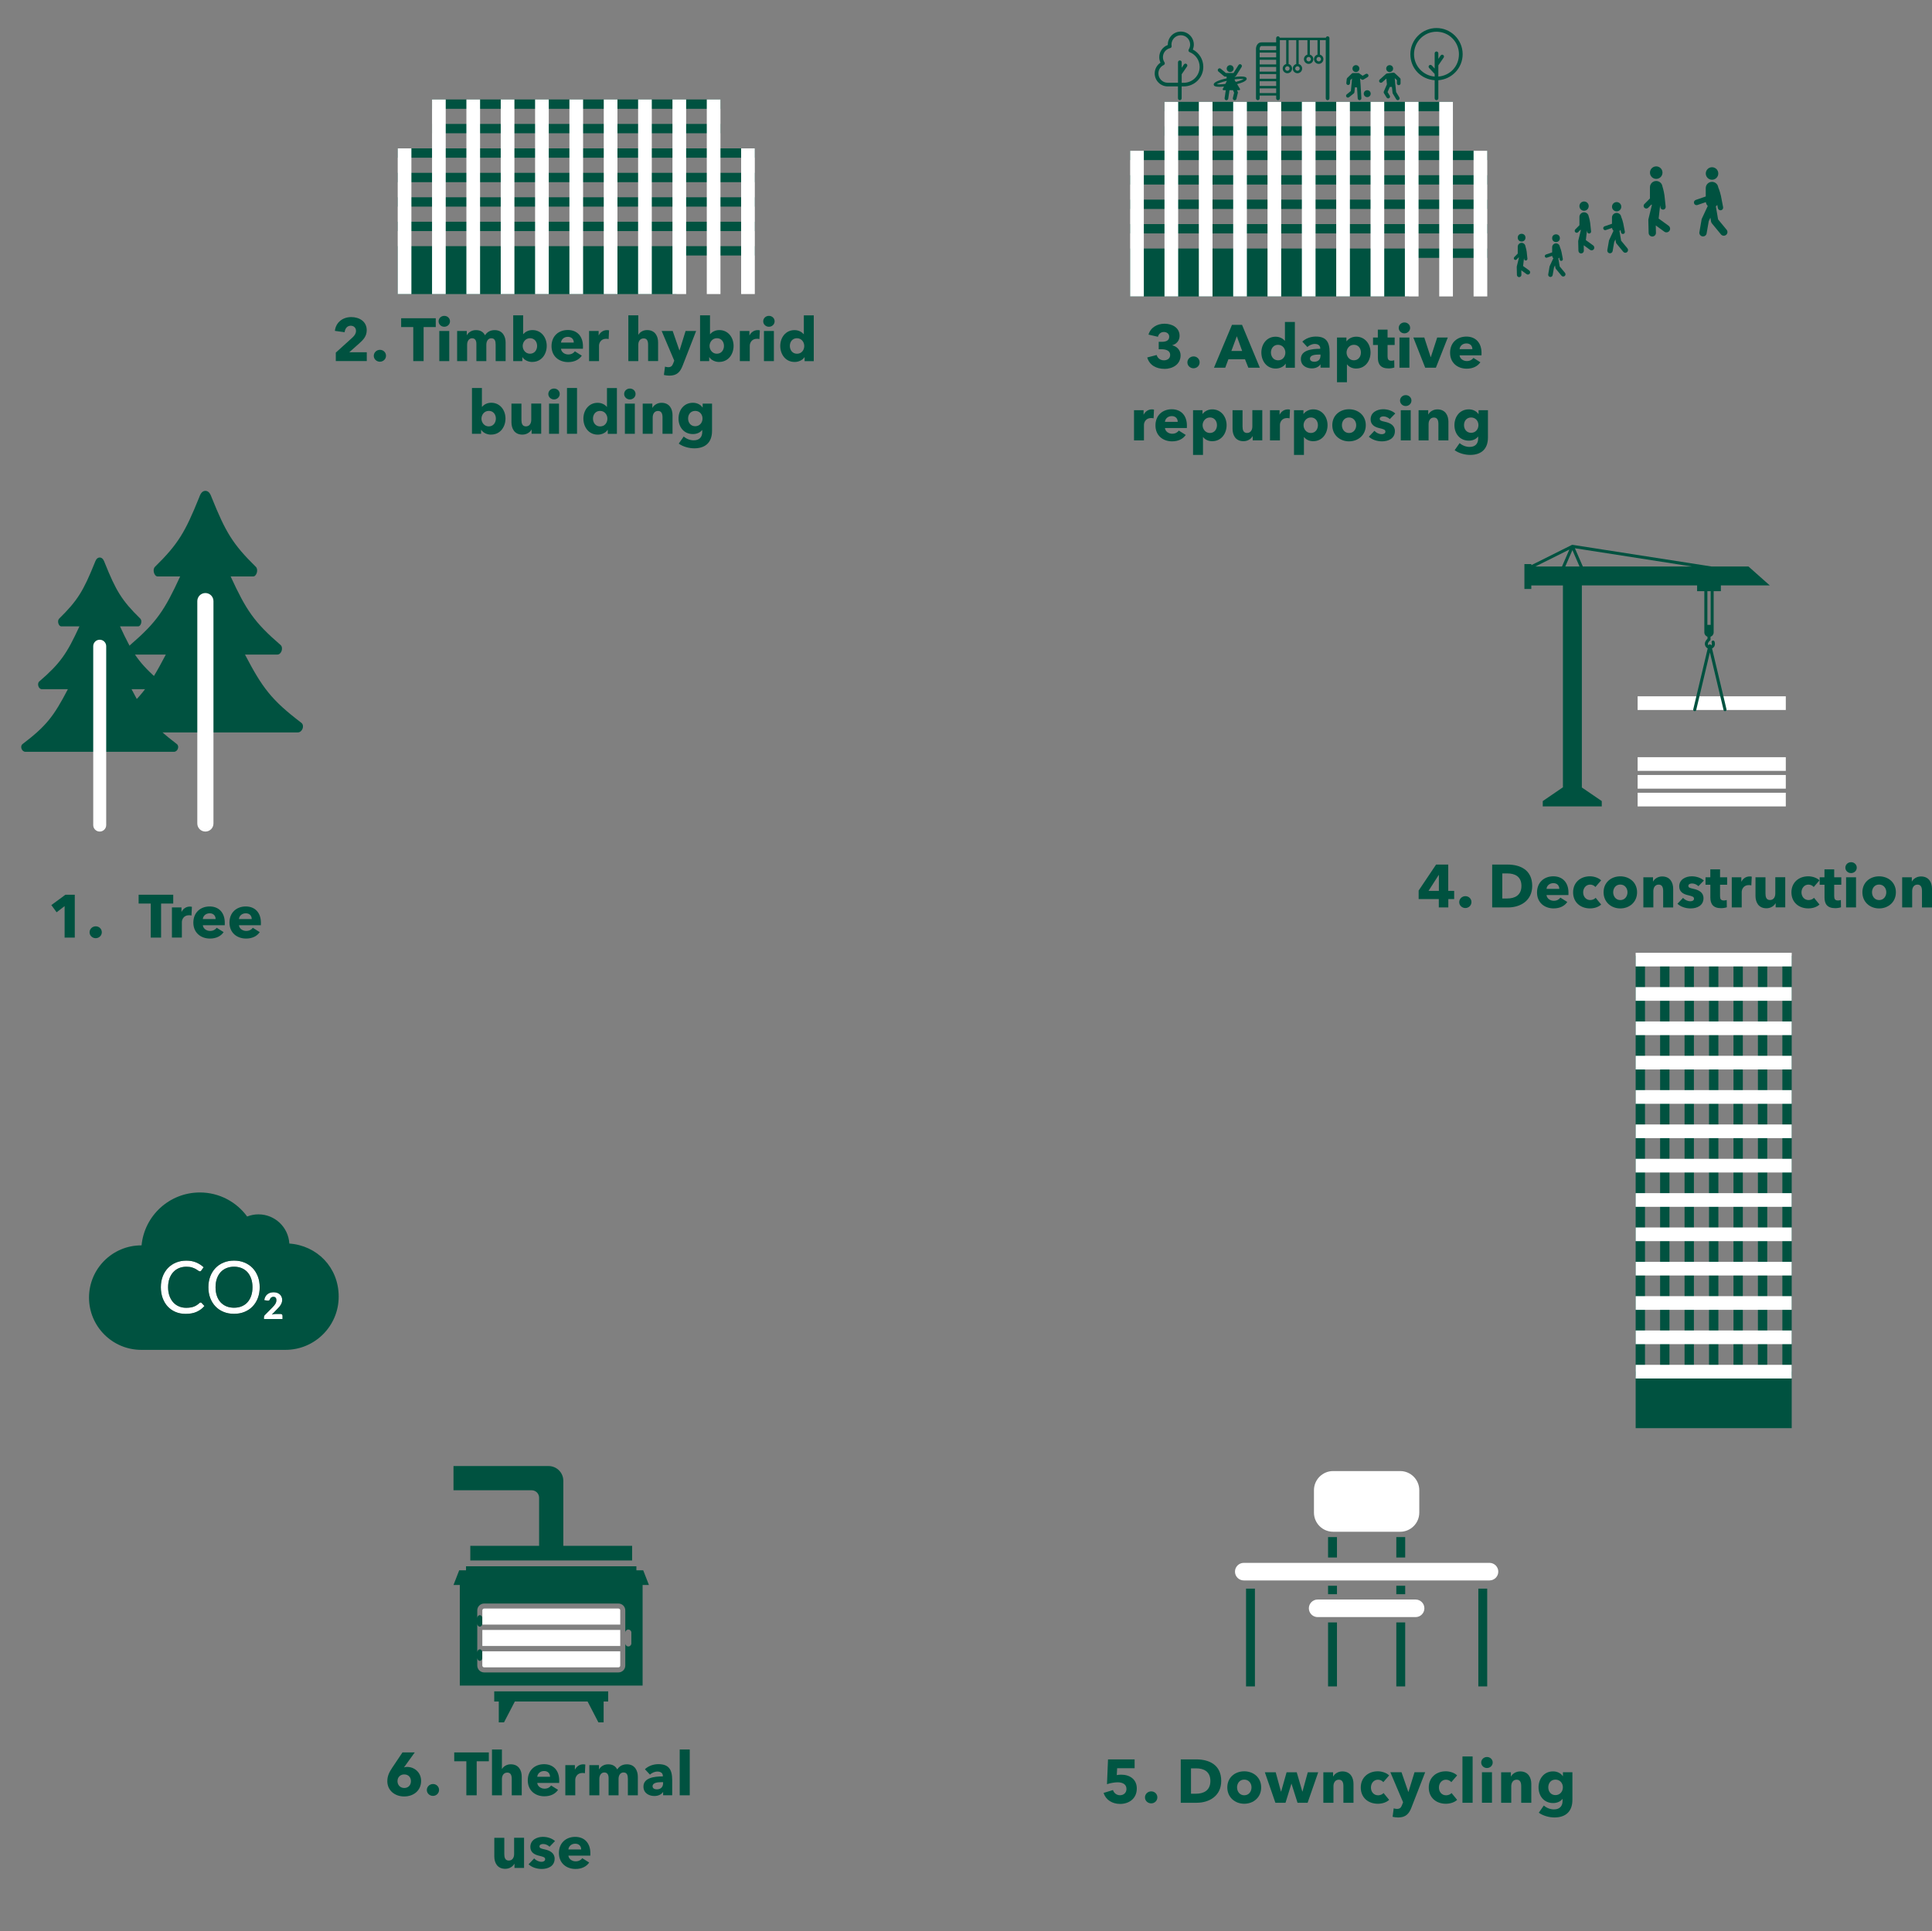 <svg id="a" xmlns="http://www.w3.org/2000/svg" viewBox="0 0 765.52 765.35"><rect x="0" y="0" width="765.52" height="765.35" fill="#808080" stroke="none"/><g id="b" opacity="0"><rect width="765.35" height="765.35" fill="#231f20"/></g><g id="c"><path d="m88.58,519.87c1.25.52,2.64.77,4.15.77s2.9-.25,4.15-.77c1.25-.51,2.33-1.23,3.22-2.17.89-.93,1.58-2.04,2.07-3.33.49-1.29.73-2.71.73-4.26s-.24-2.96-.73-4.26c-.49-1.29-1.18-2.4-2.07-3.34s-1.97-1.66-3.22-2.18-2.64-.78-4.15-.78-2.89.26-4.15.78c-1.25.52-2.32,1.25-3.21,2.18-.89.94-1.58,2.05-2.07,3.34-.49,1.3-.73,2.71-.73,4.26s.24,2.97.73,4.26c.49,1.3,1.18,2.4,2.07,3.33.89.94,1.97,1.66,3.21,2.17Zm-2.65-13.17c.35-1.01.84-1.86,1.48-2.56.64-.69,1.41-1.23,2.31-1.61.91-.37,1.91-.56,3.01-.56s2.12.19,3.02.56c.91.37,1.67.91,2.3,1.61.63.7,1.12,1.55,1.47,2.56s.52,2.15.52,3.41-.17,2.4-.52,3.41c-.35,1.01-.84,1.86-1.47,2.55-.63.7-1.4,1.23-2.3,1.6s-1.91.55-3.02.55-2.1-.18-3.01-.55c-.9-.37-1.67-.9-2.31-1.6-.63-.69-1.13-1.54-1.48-2.55-.35-1-.52-2.14-.52-3.41s.17-2.4.52-3.41h0Z" fill="#fff"/><path d="m68.62,504.14c.64-.7,1.4-1.23,2.28-1.61.89-.37,1.86-.55,2.92-.55.89,0,1.63.09,2.23.28.6.19,1.11.4,1.51.63s.73.44.98.63.46.28.63.28c.16,0,.28-.03.37-.09.09-.06.17-.14.22-.24l.92-1.28c-.85-.81-1.84-1.44-2.97-1.92-1.12-.47-2.42-.71-3.89-.71s-2.87.26-4.1.77c-1.24.52-2.3,1.24-3.19,2.17-.89.94-1.58,2.04-2.07,3.34-.49,1.3-.73,2.72-.73,4.28s.24,2.98.71,4.28c.48,1.3,1.14,2.41,1.99,3.33.86.93,1.89,1.65,3.1,2.16,1.21.52,2.56.77,4.03.77,1.71,0,3.17-.27,4.37-.82,1.21-.55,2.23-1.31,3.07-2.29l-1.11-1.2c-.12-.12-.24-.19-.4-.19s-.32.07-.49.22c-.35.33-.71.61-1.07.84-.36.24-.75.43-1.17.58-.42.16-.87.27-1.37.34-.49.07-1.04.11-1.66.11-1.01,0-1.94-.18-2.82-.55-.86-.36-1.62-.89-2.26-1.59-.63-.69-1.14-1.55-1.51-2.56s-.55-2.15-.55-3.44.18-2.4.53-3.41c.36-1.01.86-1.86,1.49-2.56h.01Z" fill="#fff"/><path d="m111.16,520.69h-1.95c-.22,0-.46.02-.72.06s-.53.11-.78.19l2.04-2.1c.28-.28.55-.56.79-.84.24-.27.47-.56.65-.86.19-.3.34-.6.45-.94.11-.32.17-.68.17-1.07,0-.45-.08-.85-.24-1.22-.16-.37-.38-.69-.67-.96-.3-.27-.65-.48-1.07-.63s-.88-.23-1.4-.23c-.48,0-.93.06-1.35.19s-.79.32-1.12.58c-.32.26-.6.58-.81.97-.22.39-.37.85-.45,1.37l1.19.21c.3.05.53.03.7-.06.16-.09.3-.26.4-.53.09-.26.24-.48.47-.65.23-.17.51-.27.84-.27.41,0,.71.12.91.34s.3.54.3.96c0,.26-.04.5-.09.73-.06.23-.16.45-.28.68-.13.23-.29.46-.48.69-.19.24-.41.48-.67.74l-3.02,3.05c-.14.13-.25.27-.3.43-.06.16-.09.31-.09.45v.72h7.37v-1.3c0-.22-.07-.39-.22-.52-.14-.13-.32-.2-.57-.2v.02Z" fill="#fff"/><path d="m114.64,492.78c-.37-6.44-5.7-11.56-12.24-11.56-1.58,0-3.08.31-4.47.86-4.22-5.78-11.04-9.53-18.74-9.53-12.06,0-21.97,9.19-23.1,20.96h-.11c-11.43,0-20.71,9.27-20.71,20.7s9.27,20.71,20.71,20.71h57.12c11.65,0,21.1-9.45,21.1-21.1s-8.63-20.25-19.56-21.03h0Zm-47.49,20.77c.37,1.01.88,1.86,1.51,2.56.64.7,1.4,1.23,2.26,1.59.87.37,1.81.55,2.82.55.62,0,1.17-.04,1.66-.11.5-.07.95-.18,1.37-.34.42-.15.81-.35,1.17-.58.36-.23.72-.51,1.07-.84.17-.14.33-.22.49-.22s.29.06.4.19l1.11,1.2c-.84.98-1.86,1.74-3.07,2.29-1.2.55-2.66.82-4.37.82-1.48,0-2.82-.25-4.03-.77-1.21-.51-2.24-1.23-3.1-2.16-.85-.92-1.51-2.04-1.99-3.33-.47-1.3-.71-2.72-.71-4.28s.24-2.98.73-4.28c.49-1.3,1.18-2.4,2.07-3.34.89-.93,1.95-1.65,3.19-2.17,1.24-.51,2.61-.77,4.1-.77s2.76.24,3.89.71c1.12.48,2.12,1.11,2.97,1.92l-.92,1.28c-.06.1-.13.18-.22.24-.09.06-.21.09-.37.09-.17,0-.38-.09-.63-.28-.24-.19-.58-.4-.98-.63s-.91-.44-1.51-.63-1.35-.28-2.23-.28c-1.07,0-2.04.19-2.92.55-.88.37-1.64.91-2.28,1.61-.63.71-1.13,1.56-1.49,2.56-.35,1.01-.53,2.15-.53,3.41s.19,2.43.55,3.44h-.01Zm15.42-3.44c0-1.54.24-2.96.73-4.26.49-1.29,1.18-2.4,2.07-3.34s1.97-1.66,3.21-2.18c1.25-.52,2.64-.78,4.15-.78s2.9.26,4.15.78,2.33,1.25,3.22,2.18c.89.94,1.58,2.05,2.07,3.34.49,1.3.73,2.71.73,4.26s-.24,2.97-.73,4.26c-.49,1.3-1.18,2.4-2.07,3.33-.89.94-1.97,1.66-3.22,2.17-1.25.52-2.64.77-4.15.77s-2.89-.25-4.15-.77c-1.25-.51-2.32-1.23-3.21-2.17-.89-.93-1.58-2.04-2.07-3.33-.49-1.29-.73-2.71-.73-4.26Zm29.38,12.59h-7.37v-.72c0-.14.03-.29.09-.45.05-.16.16-.3.3-.43l3.02-3.05c.26-.26.48-.5.67-.74.19-.23.35-.46.48-.69.12-.23.22-.45.28-.68s.09-.47.09-.73c0-.42-.1-.73-.3-.96s-.5-.34-.91-.34c-.32,0-.6.09-.84.27-.23.17-.38.39-.47.65-.1.27-.24.44-.4.53-.17.09-.4.11-.7.06l-1.19-.21c.08-.52.23-.98.45-1.37.22-.39.49-.71.81-.97.32-.26.69-.45,1.12-.58.42-.13.86-.19,1.35-.19.52,0,.98.08,1.4.23.42.15.77.36,1.07.63.29.27.51.59.67.96.16.37.24.78.24,1.22,0,.39-.06.74-.17,1.07s-.25.64-.45.94c-.18.3-.4.58-.65.86-.24.27-.51.55-.79.84l-2.04,2.1c.26-.08.53-.14.78-.19s.5-.06.72-.06h1.95c.24,0,.43.07.57.2s.22.3.22.52v1.3-.02Z" fill="#005240"/><path d="m87.41,516.07c.64.7,1.41,1.23,2.31,1.6.91.37,1.91.55,3.01.55s2.12-.18,3.02-.55c.91-.37,1.67-.9,2.3-1.6.63-.69,1.12-1.54,1.47-2.55.35-1,.52-2.14.52-3.41s-.17-2.4-.52-3.41-.84-1.86-1.47-2.56c-.63-.69-1.4-1.23-2.3-1.61-.9-.37-1.91-.56-3.02-.56s-2.1.19-3.01.56c-.9.37-1.67.91-2.31,1.61-.63.7-1.13,1.55-1.48,2.56-.35,1.01-.52,2.15-.52,3.41s.17,2.4.52,3.41.84,1.86,1.48,2.55Z" fill="#005240"/></g><g id="d"><g id="e"><path d="m160.17,711.9c-3.7,0-6.7-2.35-6.7-6.07,0-2.02.77-3.58,1.9-5.26l4.1-6.12h4.87l-4.18,5.81-.07.12c.31-.12.82-.19,1.2-.19,2.98,0,5.57,2.23,5.57,5.54,0,3.86-3.02,6.17-6.7,6.17h0Zm.02-8.74c-1.58,0-2.69,1.1-2.69,2.69,0,1.46,1.06,2.69,2.66,2.69s2.66-1.1,2.66-2.71-1.06-2.66-2.64-2.66h0Z" fill="#005240"/><path d="m171.57,711.68c-1.32,0-2.45-1.01-2.45-2.33s1.1-2.38,2.45-2.38,2.4,1.03,2.4,2.35-1.1,2.35-2.4,2.35h0Z" fill="#005240"/><path d="m188.88,697.95v13.49h-4.1v-13.49h-4.8v-3.5h13.71v3.5h-4.81Z" fill="#005240"/><path d="m202.77,711.44v-6.48c0-1.34-.34-2.52-1.75-2.52s-2.14,1.13-2.14,2.54v6.46h-3.94v-18.15h3.94v7.71h.05c.53-.96,1.78-1.85,3.43-1.85,3.24,0,4.37,2.5,4.37,4.9v7.39h-3.96,0Z" fill="#005240"/><path d="m221.54,706.55h-8.66c.12,1.32,1.44,2.26,2.86,2.26,1.25,0,2.11-.53,2.64-1.25l2.74,1.73c-1.13,1.63-3,2.54-5.42,2.54-3.6,0-6.58-2.28-6.58-6.31s2.83-6.41,6.46-6.41,6,2.42,6,6.5c0,.31,0,.65-.02.94h-.02Zm-3.6-2.45c0-1.25-.79-2.28-2.35-2.28s-2.62,1.06-2.71,2.28h5.06Z" fill="#005240"/><path d="m231.76,702.71c-.36-.1-.7-.12-1.01-.12-2.11,0-2.81,1.73-2.81,2.71v6.14h-3.94v-11.95h3.79v1.73h.05c.6-1.2,1.78-2.06,3.24-2.06.31,0,.65.02.84.1l-.17,3.46h0Z" fill="#005240"/><path d="m248.78,711.44v-6.53c0-1.37-.31-2.52-1.7-2.52s-1.99,1.25-1.99,2.59v6.46h-3.94v-6.82c0-1.37-.53-2.23-1.7-2.23-1.25,0-1.97,1.13-1.97,2.57v6.48h-3.96v-11.95h3.82v1.66h.05c.55-1.01,1.78-1.99,3.58-1.99s2.93.74,3.6,2.04c.79-1.25,2.04-2.04,3.82-2.04,3.24,0,4.34,2.64,4.34,4.9v7.39h-3.95Z" fill="#005240"/><path d="m255.52,701.12c1.39-1.32,3.38-2.02,5.33-2.02,4.01,0,5.5,1.97,5.5,6.31v6.02h-3.6v-1.27h-.07c-.6.98-1.97,1.56-3.38,1.56-1.9,0-4.34-.94-4.34-3.74,0-3.46,4.2-4.03,7.68-4.03v-.19c0-1.18-.94-1.73-2.16-1.73-1.13,0-2.23.55-2.95,1.22l-1.99-2.14h-.02Zm7.22,5.11h-.5c-1.73,0-3.67.22-3.67,1.63,0,.91.91,1.22,1.7,1.22,1.58,0,2.47-.96,2.47-2.45v-.41h0Z" fill="#005240"/><path d="m269.32,711.44v-18.15h3.98v18.15h-3.98Z" fill="#005240"/><path d="m203.85,740.24v-1.66h-.05c-.55,1.06-1.92,1.99-3.6,1.99-3.22,0-4.34-2.5-4.34-4.9v-7.39h3.96v6.48c0,1.34.34,2.54,1.78,2.54s2.11-1.2,2.11-2.57v-6.46h3.94v11.95h-3.79v.02Z" fill="#005240"/><path d="m217.75,731.82c-.62-.6-1.54-1.08-2.5-1.08-.74,0-1.49.26-1.49.96s.65.86,2.18,1.2c1.82.41,3.82,1.32,3.82,3.65,0,3.02-2.66,4.08-5.11,4.08-1.94,0-3.96-.65-5.21-1.85l2.21-2.33c.7.77,1.78,1.34,2.93,1.34.65,0,1.42-.26,1.42-1.03s-.74-.98-2.38-1.37c-1.66-.38-3.48-1.22-3.48-3.48,0-2.86,2.69-4.01,4.97-4.01,1.78,0,3.62.58,4.8,1.68l-2.16,2.23h0Z" fill="#005240"/><path d="m233.88,735.35h-8.66c.12,1.32,1.44,2.26,2.86,2.26,1.25,0,2.11-.53,2.64-1.25l2.74,1.73c-1.13,1.63-3,2.54-5.42,2.54-3.6,0-6.58-2.28-6.58-6.31s2.83-6.41,6.46-6.41,6,2.42,6,6.5c0,.31,0,.65-.02.94h-.02Zm-3.6-2.45c0-1.25-.79-2.28-2.35-2.28s-2.62,1.06-2.71,2.28h5.06Z" fill="#005240"/></g><g id="f"><path d="m254.86,622.27h-2.7v-1.58h-67.51v1.58h-2.7l-2.26,5.82h2.5v39.88h72.43v-39.88h2.51l-2.27-5.82Zm-4.7,28.98c0,.66-.54,1.2-1.2,1.2s-1.2-.54-1.2-1.2v8.77c0,1.5-1.22,2.73-2.73,2.73h-53.18c-1.51,0-2.74-1.22-2.74-2.73v-3.06c0,.66.45,1.2,1,1.2s1-.54,1-1.2v-2.16c0-.66-.45-1.2-1-1.2s-1,.54-1,1.2v-11.39c0,.66.45,1.2,1,1.2s1-.54,1-1.2v-2.16c0-.66-.45-1.2-1-1.2s-1,.54-1,1.2v-3.08c0-1.5,1.22-2.73,2.74-2.73h53.18c1.5,0,2.73,1.22,2.73,2.73v8.78c0-.66.54-1.2,1.2-1.2s1.2.54,1.2,1.2v4.31h0Z" fill="#005240"/><polygon points="240.98 670.25 195.83 670.25 195.83 674.28 197.63 674.28 197.63 682.53 199.71 682.53 203.99 674.28 232.83 674.28 237.1 682.53 239.18 682.53 239.18 674.28 240.98 674.28 240.98 670.25" fill="#005240"/><path d="m245.76,638.16v5.63h-54.64v-5.63c0-.4.33-.73.74-.73h53.18c.4,0,.73.33.73.73h-.01Z" fill="#fff"/><rect x="191.12" y="645.91" width="54.64" height="6.36" fill="#fff"/><path d="m245.76,654.39v5.62c0,.4-.33.73-.73.73h-53.18c-.41,0-.74-.33-.74-.73v-5.62h54.65Z" fill="#fff"/><path d="m223.21,612.58v-25.76c0-3.23-2.62-5.86-5.86-5.86h-37.66v9.6h30.97c1.63,0,2.95,1.32,2.95,2.95v19.06h-27.26v5.81h64.12v-5.81h-27.26Z" fill="#005240"/></g></g><g id="g"><g id="h"><path d="m443.82,714.86c-3.13,0-5.73-1.65-6.53-4.37l3.71-1.14c.36,1.19,1.43,2.06,2.77,2.06s2.57-.85,2.57-2.5c0-2.04-1.84-2.62-3.52-2.62-1.21,0-2.99.32-4.2.75l.41-9.83h10.54v3.5h-6.92l-.15,2.72c.51-.12,1.21-.17,1.72-.17,3.45,0,6.21,1.84,6.21,5.46,0,4.18-3.25,6.14-6.63,6.14h.02Z" fill="#005643"/><path d="m456.15,714.64c-1.34,0-2.48-1.02-2.48-2.36s1.12-2.4,2.48-2.4,2.43,1.04,2.43,2.38-1.12,2.38-2.43,2.38Z" fill="#005643"/><path d="m474.26,714.4h-6.41v-17.19h6.21c4.88,0,9.83,2.04,9.83,8.54,0,6.04-4.9,8.64-9.64,8.64h.01Zm-.29-13.64h-2.06v10.05h1.97c2.96,0,5.71-1.21,5.71-5.05s-2.74-5-5.61-5h-.01Z" fill="#005643"/><path d="m493,714.79c-3.64,0-6.7-2.53-6.7-6.48s3.06-6.38,6.7-6.38,6.72,2.43,6.72,6.38-3.06,6.48-6.72,6.48Zm0-9.57c-1.87,0-2.84,1.53-2.84,3.08s1,3.13,2.87,3.13,2.86-1.58,2.86-3.13-1.02-3.08-2.89-3.08h0Z" fill="#005643"/><path d="m518.13,714.4h-4.01l-2.38-7.53h-.05l-2.33,7.53h-4.01l-4.18-12.09h4.3l2.09,7.65h.07l2.16-7.65h4.01l2.23,7.65h.05l2.11-7.65h4.13l-4.2,12.09h.01Z" fill="#005643"/><path d="m532.3,714.4v-6.6c0-1.33-.36-2.55-1.8-2.55s-2.14,1.21-2.14,2.6v6.55h-4.01v-12.09h3.86v1.67h.05c.56-1.07,1.94-2.01,3.62-2.01,3.25,0,4.42,2.52,4.42,4.95v7.48h-4.01.01Z" fill="#005643"/><path d="m548.11,706.22c-.44-.58-1.31-.97-2.11-.97-1.67,0-2.79,1.43-2.79,3.11s1.09,3.08,2.84,3.08c.8,0,1.67-.32,2.16-.9l2.21,2.7c-1,.97-2.69,1.55-4.47,1.55-3.81,0-6.77-2.43-6.77-6.43s2.99-6.43,6.75-6.43c1.72,0,3.54.66,4.49,1.63l-2.31,2.67h0Z" fill="#005643"/><path d="m559.29,716.22c-.97,2.53-2.28,4.01-5.32,4.01-.75,0-1.6-.12-2.18-.27l.44-3.35c.39.12.9.22,1.29.22,1.24,0,1.65-.58,2.04-1.63l.39-1-5.05-11.9h4.42l2.69,7.77h.07l2.4-7.77h4.22l-5.41,13.91h0Z" fill="#005643"/><path d="m575.05,706.22c-.44-.58-1.31-.97-2.11-.97-1.67,0-2.79,1.43-2.79,3.11s1.09,3.08,2.84,3.08c.8,0,1.67-.32,2.16-.9l2.21,2.7c-1,.97-2.69,1.55-4.47,1.55-3.81,0-6.77-2.43-6.77-6.43s2.99-6.43,6.75-6.43c1.72,0,3.54.66,4.49,1.63l-2.31,2.67h0Z" fill="#005643"/><path d="m579.47,714.4v-18.35h4.03v18.35h-4.03Z" fill="#005643"/><path d="m589.18,700.63c-1.29,0-2.28-1-2.28-2.19s1-2.18,2.28-2.18,2.28.97,2.28,2.18-1.02,2.19-2.28,2.19Zm-1.99,13.76v-12.09h3.98v12.09h-3.98Z" fill="#005643"/><path d="m602.75,714.4v-6.6c0-1.33-.36-2.55-1.8-2.55s-2.14,1.21-2.14,2.6v6.55h-4.01v-12.09h3.86v1.67h.05c.56-1.07,1.94-2.01,3.62-2.01,3.25,0,4.42,2.52,4.42,4.95v7.48h-4.01.01Z" fill="#005643"/><path d="m615.93,720.22c-2.11,0-4.59-.68-6.21-1.89l1.99-2.84c1.17,1.02,2.65,1.53,4.01,1.53,2.33,0,3.42-1.36,3.42-3.38v-.73h-.07c-.75.97-2.06,1.6-3.67,1.6-3.67,0-5.78-2.86-5.78-6.21s2.11-6.34,5.75-6.34c1.5,0,3.01.61,3.86,1.89h.05v-1.55h3.76v10.95c0,4.73-2.82,6.97-7.11,6.97h0Zm.39-15c-1.8,0-2.84,1.38-2.84,3.06s1.04,3.08,2.84,3.08,2.94-1.43,2.94-3.08-1.14-3.06-2.94-3.06Z" fill="#005643"/></g><g id="i"><path d="m554.78,582.95h-26.56c-4.19,0-7.59,3.41-7.59,7.6v8.85c0,4.2,3.4,7.6,7.59,7.6h26.56c4.19,0,7.59-3.4,7.59-7.6v-8.85c0-4.19-3.4-7.6-7.59-7.6Z" fill="#fff"/><path d="m590.19,619.33h-97.37c-1.92,0-3.48,1.56-3.48,3.48s1.56,3.48,3.48,3.48h97.37c1.92,0,3.48-1.56,3.48-3.48s-1.56-3.48-3.48-3.48Z" fill="#fff"/><path d="m560.91,633.86h-38.82c-1.92,0-3.48,1.56-3.48,3.48s1.56,3.48,3.48,3.48h38.82c1.92,0,3.48-1.56,3.48-3.48s-1.56-3.48-3.48-3.48Z" fill="#fff"/><rect x="493.72" y="629.54" width="3.52" height="38.75" fill="#005240"/><rect x="585.76" y="629.54" width="3.52" height="38.75" fill="#005240"/><rect x="526.22" y="609.11" width="3.53" height="8.1" fill="#005240"/><rect x="526.22" y="628.4" width="3.53" height="3.35" fill="#005240"/><rect x="526.22" y="642.93" width="3.53" height="25.36" fill="#005240"/><rect x="553.26" y="609.11" width="3.52" height="8.1" fill="#005240"/><rect x="553.26" y="628.4" width="3.52" height="3.35" fill="#005240"/><rect x="553.26" y="642.93" width="3.52" height="25.36" fill="#005240"/></g></g><g id="j"><g id="k"><path d="m573.87,356.29v3.31h-3.77v-3.31h-7.99v-3.38l6.91-10.3h4.82v10.42h2.35v3.26h-2.33.01Zm-3.74-9.55h-.07l-4.03,6.29h4.1v-6.29h0Z" fill="#005240"/><path d="m580.64,359.84c-1.32,0-2.45-1.01-2.45-2.33s1.1-2.38,2.45-2.38,2.4,1.03,2.4,2.35-1.1,2.35-2.4,2.35h0Z" fill="#005240"/><path d="m597.59,359.6h-6.34v-16.99h6.14c4.83,0,9.72,2.02,9.72,8.45,0,5.98-4.85,8.54-9.53,8.54h.01Zm-.29-13.49h-2.04v9.94h1.94c2.93,0,5.64-1.2,5.64-4.99s-2.71-4.94-5.54-4.94h0Z" fill="#005240"/><path d="m621.44,354.7h-8.66c.12,1.32,1.44,2.26,2.86,2.26,1.25,0,2.11-.53,2.64-1.25l2.74,1.73c-1.13,1.63-3,2.54-5.42,2.54-3.6,0-6.58-2.28-6.58-6.31s2.83-6.41,6.46-6.41,6,2.42,6,6.5c0,.31,0,.65-.02.94h-.02Zm-3.6-2.45c0-1.25-.79-2.28-2.35-2.28s-2.62,1.06-2.71,2.28h5.06Z" fill="#005240"/><path d="m632.15,351.51c-.43-.58-1.3-.96-2.09-.96-1.66,0-2.76,1.42-2.76,3.07s1.08,3.05,2.81,3.05c.79,0,1.66-.31,2.14-.89l2.18,2.66c-.98.96-2.66,1.54-4.42,1.54-3.77,0-6.7-2.4-6.7-6.36s2.95-6.36,6.67-6.36c1.7,0,3.5.65,4.44,1.61l-2.28,2.64h.01Z" fill="#005240"/><path d="m642.01,359.99c-3.6,0-6.62-2.5-6.62-6.41s3.02-6.31,6.62-6.31,6.65,2.4,6.65,6.31-3.02,6.41-6.65,6.41Zm0-9.46c-1.85,0-2.81,1.51-2.81,3.05s.98,3.1,2.83,3.1,2.83-1.56,2.83-3.1-1.01-3.05-2.86-3.05h0Z" fill="#005240"/><path d="m659,359.6v-6.53c0-1.32-.36-2.52-1.78-2.52s-2.11,1.2-2.11,2.57v6.48h-3.96v-11.95h3.82v1.66h.05c.55-1.06,1.92-1.99,3.58-1.99,3.22,0,4.37,2.5,4.37,4.9v7.39h-3.97Z" fill="#005240"/><path d="m672.97,351.18c-.62-.6-1.54-1.08-2.5-1.08-.74,0-1.49.26-1.49.96s.65.86,2.18,1.2c1.82.41,3.82,1.32,3.82,3.65,0,3.02-2.66,4.08-5.11,4.08-1.94,0-3.96-.65-5.21-1.85l2.21-2.33c.7.77,1.78,1.34,2.93,1.34.65,0,1.42-.26,1.42-1.03s-.74-.98-2.38-1.37c-1.66-.38-3.48-1.22-3.48-3.48,0-2.86,2.69-4.01,4.97-4.01,1.78,0,3.62.58,4.8,1.68l-2.16,2.23h0Z" fill="#005240"/><path d="m681.54,350.6v4.56c0,1.1.36,1.68,1.49,1.68.38,0,.86-.07,1.15-.19l.05,2.88c-.53.19-1.44.36-2.28.36-3.19,0-4.25-1.7-4.25-4.25v-5.04h-1.92v-2.95h1.9v-3.14h3.86v3.14h2.81v2.95h-2.81Z" fill="#005240"/><path d="m693.94,350.86c-.36-.1-.7-.12-1.01-.12-2.11,0-2.81,1.73-2.81,2.71v6.14h-3.94v-11.95h3.79v1.73h.05c.6-1.2,1.78-2.06,3.24-2.06.31,0,.65.02.84.1l-.17,3.46h.01Z" fill="#005240"/><path d="m703.57,359.6v-1.66h-.05c-.55,1.06-1.92,1.99-3.6,1.99-3.22,0-4.34-2.5-4.34-4.9v-7.39h3.96v6.48c0,1.34.34,2.54,1.78,2.54s2.11-1.2,2.11-2.57v-6.46h3.94v11.95h-3.79v.02Z" fill="#005240"/><path d="m718.66,351.51c-.43-.58-1.3-.96-2.09-.96-1.66,0-2.76,1.42-2.76,3.07s1.08,3.05,2.81,3.05c.79,0,1.66-.31,2.14-.89l2.18,2.66c-.98.96-2.66,1.54-4.42,1.54-3.77,0-6.7-2.4-6.7-6.36s2.95-6.36,6.67-6.36c1.7,0,3.5.65,4.44,1.61l-2.28,2.64h.01Z" fill="#005240"/><path d="m726.77,350.6v4.56c0,1.1.36,1.68,1.49,1.68.38,0,.86-.07,1.15-.19l.05,2.88c-.53.19-1.44.36-2.28.36-3.19,0-4.25-1.7-4.25-4.25v-5.04h-1.92v-2.95h1.9v-3.14h3.86v3.14h2.81v2.95h-2.81Z" fill="#005240"/><path d="m733.45,345.99c-1.27,0-2.26-.98-2.26-2.16s.98-2.16,2.26-2.16,2.26.96,2.26,2.16-1.01,2.16-2.26,2.16Zm-1.97,13.61v-11.95h3.94v11.95h-3.94Z" fill="#005240"/><path d="m744.56,359.99c-3.6,0-6.62-2.5-6.62-6.41s3.02-6.31,6.62-6.31,6.65,2.4,6.65,6.31-3.02,6.41-6.65,6.41Zm0-9.46c-1.85,0-2.81,1.51-2.81,3.05s.98,3.1,2.83,3.1,2.83-1.56,2.83-3.1-1.01-3.05-2.86-3.05h0Z" fill="#005240"/><path d="m761.55,359.6v-6.53c0-1.32-.36-2.52-1.78-2.52s-2.11,1.2-2.11,2.57v6.48h-3.96v-11.95h3.82v1.66h.05c.55-1.06,1.92-1.99,3.58-1.99,3.22,0,4.37,2.5,4.37,4.9v7.39h-3.97Z" fill="#005240"/></g><g id="l"><rect x="648.1" y="543.56" width="61.83" height="22.39" fill="#005240"/><rect x="696.54" y="378.7" width="3.7" height="166.46" fill="#005240"/><rect x="686.86" y="378.7" width="3.7" height="166.46" fill="#005240"/><rect x="706.23" y="378.71" width="3.7" height="166.46" fill="#005240"/><rect x="677.17" y="378.7" width="3.7" height="166.46" fill="#005240"/><rect x="667.48" y="378.71" width="3.7" height="166.46" fill="#005240"/><rect x="657.79" y="378.71" width="3.7" height="166.46" fill="#005240"/><rect x="648.1" y="378.7" width="3.7" height="166.46" fill="#005240"/><rect x="648.1" y="459.21" width="61.83" height="5.42" fill="#fff"/><rect x="648.09" y="472.82" width="61.83" height="5.42" fill="#fff"/><rect x="648.1" y="486.42" width="61.83" height="5.42" fill="#fff"/><rect x="648.1" y="500.03" width="61.83" height="5.42" fill="#fff"/><rect x="648.1" y="513.64" width="61.83" height="5.42" fill="#fff"/><rect x="648.1" y="527.24" width="61.83" height="5.42" fill="#fff"/><rect x="648.1" y="540.85" width="61.83" height="5.42" fill="#fff"/><rect x="648.1" y="377.56" width="61.83" height="5.42" fill="#fff"/><rect x="648.1" y="391.17" width="61.83" height="5.42" fill="#fff"/><rect x="648.1" y="404.78" width="61.83" height="5.42" fill="#fff"/><rect x="648.09" y="418.39" width="61.83" height="5.42" fill="#fff"/><rect x="648.1" y="431.99" width="61.83" height="5.42" fill="#fff"/><rect x="648.1" y="445.6" width="61.83" height="5.42" fill="#fff"/></g><g id="m"><rect x="648.88" y="275.93" width="58.71" height="5.42" fill="#fff"/><rect x="648.88" y="300.06" width="58.71" height="5.42" fill="#fff"/><rect x="648.88" y="307.11" width="58.71" height="5.42" fill="#fff"/><rect x="648.88" y="314.15" width="58.71" height="5.42" fill="#fff"/><path d="m604.02,223.53v9.86h2.73v-1.39h12.53v79.99l-7.99,5.46v2.11h23.38v-2.11l-7.89-5.39v-80.07h45.67v2.27h2.86v16.33c0,.81.52,1.49,1.25,1.74v.81c-.38.34-1.04,1.07-1.04,1.97s.5,1.54,1.13,1.83l-5.73,24.15c-.08.32.12.65.45.72.32.08.65-.12.72-.44l5.42-22.83,5.42,22.83c.07.28.31.46.58.46.05,0,.09,0,.14-.02.32-.08.52-.4.45-.72l-5.73-24.13c.63-.27,1.13-.86,1.13-1.83,0-.3-.05-.61-.16-.91-.11-.31-.45-.48-.77-.36-.31.11-.48.45-.36.77.06.18.09.35.09.51,0,.28-.08.49-.22.62-.08-.24-.3-.41-.56-.41s-.46.16-.55.38c-.14-.14-.24-.34-.24-.62,0-.52.63-1.09.79-1.21.15-.11.24-.29.24-.48v-1.09c.73-.25,1.25-.93,1.25-1.74v-16.33h2.86v-2.27h19.38l-8.45-7.5h-14.62l-55.05-8.58c-.12-.02-.25,0-.36.06l-16.01,7.99v-.43h-2.74Zm72.5,10.74h1.3v13.36h-1.3v-13.36Zm-68.15-9.78l13.46-6.72-2.92,6.72h-10.54Zm17.49,0h-5.64l2.82-6.49,2.82,6.49Zm44.53,0h-43.22l-3.15-7.23,46.37,7.23Z" fill="#005240"/></g></g><g id="n"><g id="o"><path d="m461.39,146.17c-3.1,0-5.9-1.34-6.82-4.51l3.74-.98c.31,1.13,1.34,2.11,2.88,2.11,1.15,0,2.47-.58,2.47-2.16,0-1.73-1.78-2.23-3.46-2.23h-1.08v-2.95h1.18c1.51,0,2.98-.38,2.98-2.02,0-1.22-1.03-1.87-2.14-1.87s-2.06.74-2.33,1.9l-3.74-.86c.82-2.86,3.5-4.32,6.34-4.32,3,0,5.98,1.54,5.98,4.8,0,1.87-1.2,3.26-2.86,3.7v.07c1.92.46,3.26,2.04,3.26,3.94,0,3.72-3.29,5.4-6.41,5.4v-.02Z" fill="#005240"/><path d="m472.93,145.95c-1.32,0-2.45-1.01-2.45-2.33s1.1-2.38,2.45-2.38,2.4,1.03,2.4,2.35-1.1,2.35-2.4,2.35h0Z" fill="#005240"/><path d="m494.63,145.71l-1.32-3.34h-6.58l-1.25,3.34h-4.46l7.13-16.99h3.98l7.06,16.99h-4.56Zm-4.56-12.46l-2.16,5.83h4.27l-2.11-5.83Z" fill="#005240"/><path d="m509.44,145.71v-1.56h-.05c-.77,1.2-2.33,1.9-3.91,1.9-3.6,0-5.69-3.02-5.69-6.36s2.16-6.26,5.64-6.26c1.75,0,2.98.82,3.65,1.61h.05v-7.46h3.94v18.15h-3.62v-.02Zm-3.02-9.07c-1.87,0-2.83,1.51-2.83,3.05s.96,3.1,2.83,3.1,2.88-1.51,2.88-3.07-1.1-3.07-2.88-3.07h0Z" fill="#005240"/><path d="m516.01,135.39c1.39-1.32,3.38-2.02,5.33-2.02,4.01,0,5.5,1.97,5.5,6.31v6.02h-3.6v-1.27h-.07c-.6.98-1.97,1.56-3.38,1.56-1.9,0-4.34-.94-4.34-3.74,0-3.46,4.2-4.03,7.68-4.03v-.19c0-1.18-.94-1.73-2.16-1.73-1.13,0-2.23.55-2.95,1.22l-1.99-2.14h-.02Zm7.22,5.11h-.5c-1.73,0-3.67.22-3.67,1.63,0,.91.91,1.22,1.7,1.22,1.58,0,2.47-.96,2.47-2.45v-.41h0Z" fill="#005240"/><path d="m537.37,146.05c-1.46,0-2.88-.62-3.62-1.66h-.05v7.08h-3.94v-17.71h3.74v1.46h.07c.72-.96,2.06-1.8,3.82-1.8,3.48,0,5.66,2.93,5.66,6.26s-2.09,6.36-5.69,6.36h.01Zm-.94-9.41c-1.78,0-2.88,1.56-2.88,3.07s1.1,3.07,2.88,3.07c1.87,0,2.81-1.54,2.81-3.1s-.94-3.05-2.81-3.05h0Z" fill="#005240"/><path d="m549.8,136.71v4.56c0,1.1.36,1.68,1.49,1.68.38,0,.86-.07,1.15-.19l.05,2.88c-.53.19-1.44.36-2.28.36-3.19,0-4.25-1.7-4.25-4.25v-5.04h-1.92v-2.95h1.9v-3.14h3.86v3.14h2.81v2.95h-2.81Z" fill="#005240"/><path d="m556.48,132.1c-1.27,0-2.26-.98-2.26-2.16s.98-2.16,2.26-2.16,2.26.96,2.26,2.16-1.01,2.16-2.26,2.16Zm-1.97,13.61v-11.95h3.94v11.95h-3.94Z" fill="#005240"/><path d="m568.96,145.71h-4.25l-4.7-11.95h4.34l2.52,7.75h.07l2.52-7.75h4.2l-4.71,11.95h0Z" fill="#005240"/><path d="m587,140.82h-8.67c.12,1.32,1.44,2.26,2.86,2.26,1.25,0,2.11-.53,2.64-1.25l2.74,1.73c-1.13,1.63-3,2.54-5.42,2.54-3.6,0-6.58-2.28-6.58-6.31s2.83-6.41,6.46-6.41,6,2.42,6,6.5c0,.31,0,.65-.02.94h-.01Zm-3.6-2.45c0-1.25-.79-2.28-2.35-2.28s-2.62,1.06-2.71,2.28h5.06Z" fill="#005240"/><path d="m457.09,165.78c-.36-.1-.7-.12-1.01-.12-2.11,0-2.81,1.73-2.81,2.71v6.14h-3.94v-11.95h3.79v1.73h.05c.6-1.2,1.78-2.06,3.24-2.06.31,0,.65.02.84.1l-.17,3.46h.01Z" fill="#005240"/><path d="m470.25,169.62h-8.66c.12,1.32,1.44,2.26,2.86,2.26,1.25,0,2.11-.53,2.64-1.25l2.74,1.73c-1.13,1.63-3,2.54-5.42,2.54-3.6,0-6.58-2.28-6.58-6.31s2.83-6.41,6.46-6.41,6,2.42,6,6.5c0,.31,0,.65-.02.94h-.02Zm-3.6-2.45c0-1.25-.79-2.28-2.35-2.28s-2.62,1.06-2.71,2.28h5.06Z" fill="#005240"/><path d="m480.33,174.85c-1.46,0-2.88-.62-3.62-1.66h-.05v7.08h-3.94v-17.71h3.74v1.46h.07c.72-.96,2.06-1.8,3.82-1.8,3.48,0,5.67,2.93,5.67,6.26s-2.09,6.36-5.69,6.36h0Zm-.94-9.41c-1.78,0-2.88,1.56-2.88,3.07s1.1,3.07,2.88,3.07c1.87,0,2.81-1.54,2.81-3.1s-.94-3.05-2.81-3.05h0Z" fill="#005240"/><path d="m496.36,174.51v-1.66h-.05c-.55,1.06-1.92,1.99-3.6,1.99-3.22,0-4.34-2.5-4.34-4.9v-7.39h3.96v6.48c0,1.34.34,2.54,1.78,2.54s2.11-1.2,2.11-2.57v-6.46h3.94v11.95h-3.79v.02Z" fill="#005240"/><path d="m510.97,165.78c-.36-.1-.7-.12-1.01-.12-2.11,0-2.81,1.73-2.81,2.71v6.14h-3.94v-11.95h3.79v1.73h.05c.6-1.2,1.78-2.06,3.24-2.06.31,0,.65.02.84.1l-.17,3.46h.01Z" fill="#005240"/><path d="m520.33,174.85c-1.46,0-2.88-.62-3.62-1.66h-.05v7.08h-3.94v-17.71h3.74v1.46h.07c.72-.96,2.06-1.8,3.82-1.8,3.48,0,5.67,2.93,5.67,6.26s-2.09,6.36-5.69,6.36h0Zm-.94-9.41c-1.78,0-2.88,1.56-2.88,3.07s1.1,3.07,2.88,3.07c1.87,0,2.81-1.54,2.81-3.1s-.94-3.05-2.81-3.05h0Z" fill="#005240"/><path d="m534.52,174.9c-3.6,0-6.62-2.5-6.62-6.41s3.02-6.31,6.62-6.31,6.65,2.4,6.65,6.31-3.02,6.41-6.65,6.41Zm0-9.46c-1.85,0-2.81,1.51-2.81,3.05s.98,3.1,2.83,3.1,2.83-1.56,2.83-3.1-1.01-3.05-2.86-3.05h0Z" fill="#005240"/><path d="m550.69,166.09c-.62-.6-1.54-1.08-2.5-1.08-.74,0-1.49.26-1.49.96s.65.86,2.18,1.2c1.82.41,3.82,1.32,3.82,3.65,0,3.02-2.66,4.08-5.11,4.08-1.94,0-3.96-.65-5.21-1.85l2.21-2.33c.7.77,1.78,1.34,2.93,1.34.65,0,1.42-.26,1.42-1.03s-.74-.98-2.38-1.37c-1.66-.38-3.48-1.22-3.48-3.48,0-2.86,2.69-4.01,4.97-4.01,1.78,0,3.62.58,4.8,1.68l-2.16,2.23h0Z" fill="#005240"/><path d="m557,160.9c-1.27,0-2.26-.98-2.26-2.16s.98-2.16,2.26-2.16,2.26.96,2.26,2.16-1.01,2.16-2.26,2.16Zm-1.97,13.61v-11.95h3.94v11.95h-3.94Z" fill="#005240"/><path d="m569.94,174.51v-6.53c0-1.32-.36-2.52-1.78-2.52s-2.11,1.2-2.11,2.57v6.48h-3.96v-11.95h3.82v1.66h.05c.55-1.06,1.92-1.99,3.58-1.99,3.22,0,4.37,2.5,4.37,4.9v7.39h-3.97Z" fill="#005240"/><path d="m582.52,180.27c-2.09,0-4.54-.67-6.14-1.87l1.97-2.81c1.15,1.01,2.62,1.51,3.96,1.51,2.3,0,3.38-1.34,3.38-3.34v-.72h-.07c-.74.96-2.04,1.58-3.62,1.58-3.62,0-5.71-2.83-5.71-6.14s2.09-6.26,5.69-6.26c1.49,0,2.98.6,3.82,1.87h.05v-1.54h3.72v10.83c0,4.68-2.78,6.89-7.03,6.89h-.02Zm.38-14.83c-1.78,0-2.81,1.37-2.81,3.02s1.03,3.05,2.81,3.05,2.9-1.42,2.9-3.05-1.13-3.02-2.9-3.02Z" fill="#005240"/></g><g id="p"><rect x="461.41" y="40.36" width="114.27" height="3.7" fill="#005240"/><rect x="461.41" y="50.05" width="114.27" height="3.7" fill="#005240"/><rect x="447.8" y="59.74" width="141.49" height="3.7" fill="#005240"/><rect x="447.8" y="69.43" width="141.49" height="3.7" fill="#005240"/><rect x="447.8" y="79.11" width="141.49" height="3.7" fill="#005240"/><rect x="447.8" y="88.8" width="141.49" height="3.7" fill="#005240"/><polygon points="589.29 98.49 447.8 98.49 447.8 101.21 447.8 102.19 447.8 117.47 558.25 117.47 558.25 102.19 589.29 102.19 589.29 98.49" fill="#005240"/><rect x="447.8" y="59.74" width="5.42" height="57.73" fill="#fff"/><rect x="461.41" y="40.36" width="5.42" height="77.11" fill="#fff"/><rect x="475.02" y="40.36" width="5.42" height="77.11" fill="#fff"/><rect x="488.63" y="40.36" width="5.42" height="77.11" fill="#fff"/><rect x="502.23" y="40.36" width="5.42" height="77.11" fill="#fff"/><rect x="515.84" y="40.36" width="5.42" height="77.11" fill="#fff"/><rect x="529.45" y="40.36" width="5.42" height="77.11" fill="#fff"/><rect x="543.06" y="40.36" width="5.42" height="77.11" fill="#fff"/><rect x="556.66" y="40.36" width="5.42" height="77.11" fill="#fff"/><rect x="570.27" y="40.36" width="5.42" height="77.11" fill="#fff"/><rect x="583.88" y="59.74" width="5.42" height="57.73" fill="#fff"/></g><g id="q"><circle cx="616.54" cy="94.39" r="1.53" fill="#005240"/><path d="m612.54,100.86h0l2.47-.85v-2.05c0-.85.69-1.53,1.53-1.53.77,0,1.41.57,1.51,1.32.31.74.63,1.88.67,2.11l.53,2.77h0c.06.36-.19.69-.54.75-.36.06-.69-.19-.75-.54h0l-.15-.78c-.09.14-.21.26-.34.36l.54,3.18,2.09,2.52h0c.31.38.26.94-.12,1.26-.38.31-.94.26-1.26-.12l-2.21-2.68-.04-.05c-.09-.11-.15-.25-.18-.4l-.04-.26-.12-.7-.4.87-.52,2.98c-.09.49-.55.81-1.03.73-.49-.08-.81-.55-.73-1.03l.52-3.03h0l.02-.11c.01-.06.03-.12.06-.17l.35-.76,1.08-2.32c-.26-.24-.43-.57-.47-.94l-2.05.71h0c-.34.12-.71-.06-.83-.4-.12-.34.06-.71.4-.83h0Z" fill="#005240"/><circle cx="602.91" cy="94.18" r="1.53" fill="#005240"/><path d="m600.01,101.87h0l1.37-1.38v-2.73c0-.85.69-1.53,1.53-1.53.77,0,1.4.57,1.51,1.31.25.76.48,1.95.5,2.19l.3,2.81h0c.03.36-.24.67-.6.7s-.67-.24-.7-.6h0l-.05-.43h0l-.37,3.21,2.43,1.76h0c.4.29.49.85.2,1.25s-.85.49-1.25.2h0l-2.09-1.51.04,1.79c.01.49-.38.9-.87.91s-.9-.38-.91-.87l-.07-3.07v-.11c0-.06,0-.12.02-.18l.2-.82.65-2.65s-.07-.07-.11-.11l-.8.81h0c-.25.26-.67.26-.92,0-.26-.25-.26-.67,0-.92v-.03Z" fill="#005240"/><circle cx="640.57" cy="81.92" r="1.84" fill="#005240"/><path d="m635.76,89.69h0l2.96-1.02v-2.46c0-1.02.82-1.84,1.84-1.84.93,0,1.69.69,1.82,1.58.38.88.75,2.25.8,2.54l.64,3.33h0c.07.43-.22.83-.65.89-.43.07-.83-.22-.89-.65h0l-.18-.94c-.11.17-.25.31-.41.44l.65,3.82,2.5,3.03h0c.38.46.31,1.13-.15,1.51-.46.38-1.13.31-1.51-.15l-2.65-3.21-.05-.06c-.11-.14-.18-.3-.21-.48l-.05-.31-.14-.84-.48,1.04-.62,3.58c-.1.58-.66.97-1.24.87s-.97-.66-.87-1.24l.63-3.64h0l.02-.13c.02-.07.04-.14.07-.21l.43-.92,1.29-2.78c-.31-.29-.51-.68-.57-1.12l-2.46.85h0c-.41.14-.85-.08-.99-.49-.14-.41.08-.85.49-.99h-.02Z" fill="#005240"/><circle cx="627.66" cy="81.68" r="1.84" fill="#005240"/><path d="m624.17,90.91h0l1.65-1.66v-3.28c0-1.02.82-1.84,1.84-1.84.92,0,1.69.68,1.82,1.57.31.91.58,2.34.6,2.63l.36,3.37h0c.03.43-.29.81-.72.84s-.81-.29-.84-.72h0l-.06-.52h-.01l-.44,3.85,2.91,2.12h0c.48.35.58,1.02.24,1.5-.35.48-1.02.58-1.5.24h0l-2.5-1.82.05,2.15c.01.59-.46,1.08-1.05,1.1s-1.08-.46-1.1-1.05l-.09-3.69v-.13c0-.07,0-.15.03-.22l.24-.98.78-3.18s-.09-.09-.13-.14l-.96.97h0c-.3.31-.8.31-1.11,0-.31-.3-.31-.8,0-1.11h-.01Z" fill="#005240"/><circle cx="678.36" cy="68.75" r="2.48" fill="#005240"/><path d="m671.87,79.24h0l4-1.38v-3.32c0-1.37,1.11-2.48,2.48-2.48,1.25,0,2.29.93,2.46,2.13.51,1.19,1.02,3.05,1.08,3.43l.87,4.5h0c.09.58-.3,1.12-.88,1.21s-1.12-.3-1.21-.88h0l-.24-1.26c-.15.23-.34.43-.55.59l.88,5.16,3.38,4.1h0c.51.62.42,1.53-.2,2.04s-1.53.42-2.04-.2l-3.58-4.34-.06-.08c-.14-.18-.24-.4-.29-.65l-.07-.42-.19-1.14-.65,1.4-.84,4.84c-.14.79-.89,1.32-1.68,1.18s-1.31-.89-1.18-1.68l.85-4.92h0l.03-.18c.02-.1.05-.19.1-.28l.58-1.24,1.75-3.76c-.41-.39-.69-.92-.76-1.52l-3.33,1.15h0c-.55.19-1.15-.1-1.34-.66-.19-.55.1-1.15.66-1.34h-.03Z" fill="#005240"/><circle cx="656.25" cy="68.41" r="2.48" fill="#005240"/><path d="m651.53,80.89h0l2.23-2.25v-4.44c0-1.37,1.11-2.48,2.48-2.48,1.25,0,2.28.92,2.46,2.12.41,1.23.78,3.17.81,3.55l.49,4.56h0c.04.58-.4,1.09-.98,1.13-.58.04-1.09-.4-1.13-.98h0l-.08-.71h-.01s-.59,5.21-.59,5.21l3.94,2.86h0c.65.47.79,1.38.32,2.02-.47.65-1.38.79-2.02.32h0l-3.38-2.46.07,2.91c.02.8-.62,1.46-1.42,1.48s-1.46-.62-1.48-1.42l-.12-4.99v-.18c0-.1.01-.2.04-.3l.32-1.33,1.05-4.3c-.06-.06-.12-.12-.17-.19l-1.3,1.31h0c-.41.41-1.08.42-1.5,0-.41-.41-.42-1.08,0-1.5l-.03.06Z" fill="#005240"/><path d="m579.55,21.47c0-5.71-4.65-10.36-10.36-10.36s-10.36,4.65-10.36,10.36,4.26,9.95,9.63,10.32v7.18c0,.4.33.73.73.73s.73-.33.73-.73v-7.18c5.37-.38,9.63-4.85,9.63-10.32Zm-9.63,8.87v-4.45l2.11-3.08c.23-.33.14-.78-.19-1.01s-.78-.14-1.01.19l-.91,1.33v-2.19c0-.4-.33-.73-.73-.73s-.73.33-.73.73v6.03l-1.14-1.23c-.27-.29-.73-.31-1.03-.04-.29.27-.31.73-.04,1.03l2.21,2.39v1.03c-4.57-.37-8.18-4.2-8.18-8.87,0-4.91,3.99-8.9,8.9-8.9s8.9,3.99,8.9,8.9-3.61,8.5-8.18,8.87h.02Z" fill="#005240"/><path d="m472.62,19.64c.27-.63.41-1.3.41-1.98,0-2.84-2.31-5.15-5.15-5.15s-5.15,2.31-5.15,5.15v.17c-2.02.73-3.39,2.63-3.39,4.83,0,.76.17,1.49.48,2.17-1.41.95-2.29,2.55-2.29,4.26,0,2.84,2.31,5.15,5.15,5.15h4.07v4.72c0,.4.33.73.73.73s.73-.33.73-.73v-4.72h.83c4.27,0,7.75-3.47,7.75-7.75,0-2.93-1.61-5.54-4.17-6.87v.02Zm-3.57,13.16h-.83v-3.37l2.11-3.08c.23-.33.14-.78-.19-1.01-.33-.23-.78-.14-1.01.19l-.91,1.33v-2.19c0-.4-.33-.73-.73-.73s-.73.33-.73.73v8.12h-4.07c-2.04,0-3.7-1.66-3.7-3.7,0-1.44.82-2.71,2.13-3.33.19-.09.33-.26.39-.46s.02-.42-.1-.6c-.4-.61-.62-1.31-.62-2.04,0-1.74,1.19-3.22,2.88-3.6.37-.08.62-.44.56-.82-.03-.19-.06-.38-.06-.58,0-2.04,1.66-3.7,3.7-3.7s3.7,1.66,3.7,3.7c0,.67-.19,1.34-.56,1.94-.11.18-.14.41-.07.61s.22.37.42.45c2.42.96,3.98,3.25,3.98,5.85,0,3.47-2.82,6.29-6.29,6.29Z" fill="#005240"/><path d="m493.96,31.11c-.11-.59-.84-.82-2.4-.8-.67.01-1.47.08-2.32.18v-.15c.22-.02.42-.13.54-.32l2.18-3.47c.21-.34.11-.79-.23-1-.34-.22-.79-.11-1,.23l-1.97,3.14h-3.04l-2.01-1.68c-.31-.26-.77-.22-1.02.09-.26.31-.22.77.09,1.02l2.21,1.84c.13.11.29.17.47.17h.55l.03.69c-2.18.48-5.34,1.39-5.12,2.55.11.56.76.8,2.19.8h.21c.5,0,1.06-.05,1.66-.11l-.48.93c-.06.12-.05.24.02.36.06.11.18.17.31.17h.86l-.46,3.15c-.06.4.22.77.61.82.4.06.77-.22.82-.61l.5-3.36h1.38l.45.99-.5,2.1c-.09.39.15.78.54.87.06,0,.11.02.17.02.33,0,.63-.22.71-.56l.56-2.34c.04-.16.02-.32-.05-.47l-.28-.61h.84c.14,0,.25-.08.32-.19.07-.11.06-.25,0-.36l-1.12-1.87c1.94-.52,3.97-1.29,3.79-2.23h0Zm-11.85,2.26c.53-.33,1.86-.85,3.98-1.34v.1l-.58,1.13c-1.71.22-2.86.2-3.4.11h0Zm7.54-.91l-.43-.72v-.28c1.8-.24,3-.22,3.56-.13-.46.28-1.5.71-3.12,1.13h-.01Z" fill="#005240"/><path d="m487.43,28.55c.75,0,1.37-.61,1.37-1.37s-.61-1.37-1.37-1.37-1.37.61-1.37,1.37.61,1.37,1.37,1.37Z" fill="#005240"/><path d="m537.26,28.55c.75,0,1.37-.61,1.37-1.37s-.61-1.37-1.37-1.37-1.37.61-1.37,1.37.61,1.37,1.37,1.37Z" fill="#005240"/><path d="m541.74,35.75c-.75,0-1.37.61-1.37,1.37s.61,1.37,1.37,1.37,1.37-.61,1.37-1.37-.61-1.37-1.37-1.37Z" fill="#005240"/><path d="m542.12,29.57c-.21-.34-.65-.46-1-.25l-1.2.71-1.32-.95c-.12-.09-.27-.14-.42-.14h-2.05c-.19,0-.37.07-.51.21l-1.78,1.73c-.12.12-.2.28-.22.45l-.16,1.55c-.04.4.25.76.65.8h.08c.37,0,.68-.28.72-.65l.13-1.28.68-.66-.2,2.23-.26,2.76-1.64,1.31c-.31.25-.36.71-.11,1.02s.71.36,1.02.11l1.87-1.49c.15-.12.24-.29.27-.48l.2-1.97.83.09.27,4.34c.03.38.34.68.72.68h.05c.4-.03.7-.37.68-.77l-.31-5.32-.2-2.51.56.4c.23.17.55.18.8.03l1.61-.96c.34-.21.46-.65.25-1h-.01Z" fill="#005240"/><path d="m550.63,28.55c.75,0,1.37-.61,1.37-1.37s-.61-1.37-1.37-1.37-1.37.61-1.37,1.37.61,1.37,1.37,1.37Z" fill="#005240"/><path d="m554.72,30.93l-2.08-1.95c-.16-.15-.37-.22-.59-.19l-2.48.32c-.15.02-.28.08-.39.18l-2.5,2.24c-.3.27-.32.73-.06,1.03.27.3.73.32,1.03.06l1.67-1.49.22,2.31h0l-1.23,2.82c-.09.22-.08.47.05.67l1.07,1.73c.21.34.66.45,1,.24s.45-.66.24-1l-.87-1.41.88-2.04h.84l.25,2.34c.01.1.05.21.1.3l1.36,2.26c.14.23.38.35.62.35.13,0,.26-.03.37-.1.34-.21.46-.65.25-1l-1.28-2.13-.3-2.83s-.03-.09-.04-.13h0l-.2-2.53.84.79v1.26c0,.4.33.73.73.73s.73-.33.73-.73v-1.57c0-.2-.08-.39-.23-.53h0Z" fill="#005240"/><path d="m526.04,14.39c-.34,0-.62.24-.69.56h-18.28c-.08-.32-.35-.56-.69-.56-.4,0-.73.33-.73.73v1.67h-5.83c-1.58,0-2.1,1.54-2.16,2.4v19.78c0,.4.33.73.73.73s.73-.33.73-.73v-1.11h6.54v1.11c0,.4.33.73.73.73s.73-.33.73-.73V15.92h2.51v9.45c-.79.21-1.38.93-1.38,1.79,0,1.03.84,1.86,1.86,1.86s1.86-.84,1.86-1.86c0-.86-.59-1.58-1.38-1.79v-9.45h3.03v9.45c-.79.21-1.38.93-1.38,1.79,0,1.03.84,1.86,1.86,1.86s1.86-.84,1.86-1.86c0-.86-.59-1.58-1.38-1.79v-9.45h3.47v5.74c-.79.21-1.38.93-1.38,1.79,0,1.03.84,1.86,1.86,1.86s1.86-.84,1.86-1.86c0-.86-.59-1.58-1.38-1.79v-5.74h3.03v5.74c-.79.21-1.38.93-1.38,1.79,0,1.03.84,1.86,1.86,1.86s1.86-.84,1.86-1.86c0-.86-.59-1.58-1.38-1.79v-5.74h2.31v23.05c0,.4.33.73.73.73s.73-.33.73-.73V15.11c0-.4-.33-.73-.73-.73h0Zm-15.05,12.77c0,.49-.4.89-.89.89s-.9-.4-.9-.89.4-.89.9-.89.89.4.89.89Zm4,0c0,.49-.4.89-.89.89s-.9-.4-.9-.89.4-.89.9-.89.89.4.89.89Zm4.44-3.71c0,.49-.4.89-.89.89s-.9-.4-.9-.89.4-.89.9-.89.89.4.89.89Zm4,0c0,.49-.4.89-.89.89s-.9-.4-.9-.89.4-.89.9-.89.89.4.89.89Zm-17.77,4.93h-6.54v-1.87h6.54v1.87Zm0-2.84h-6.54v-1.87h6.54v1.87Zm-6.54,3.81h6.54v1.87h-6.54v-1.87Zm6.54-6.64h-6.54v-1.87h6.54v1.87Zm-6.54,9.48h6.54v1.87h-6.54v-1.87Zm.71-13.95h5.83v1.63h-6.54v-.62s.09-1.01.71-1.01h0Zm-.71,18.65v-1.87h6.54v1.87h-6.54Z" fill="#005240"/></g></g><g id="r"><g id="s"><path d="m133.05,143.1v-3.36l6.62-6c.84-.79,1.39-1.58,1.39-2.62,0-1.2-.84-2.04-2.11-2.04-1.34,0-2.23,1.06-2.4,2.57l-3.86-.53c.38-3.43,3.17-5.47,6.48-5.47,3.12,0,6.14,1.66,6.14,5.21,0,2.42-1.42,3.84-2.98,5.23l-3.94,3.5h6.94v3.5h-12.29,0Z" fill="#005240"/><path d="m150.55,143.34c-1.32,0-2.45-1.01-2.45-2.33s1.1-2.38,2.45-2.38,2.4,1.03,2.4,2.35-1.1,2.35-2.4,2.35h0Z" fill="#005240"/><path d="m167.85,129.61v13.49h-4.1v-13.49h-4.8v-3.5h13.71v3.5h-4.81Z" fill="#005240"/><path d="m176.04,129.49c-1.27,0-2.26-.98-2.26-2.16s.98-2.16,2.26-2.16,2.26.96,2.26,2.16-1.01,2.16-2.26,2.16Zm-1.97,13.61v-11.95h3.94v11.95h-3.94Z" fill="#005240"/><path d="m196.39,143.1v-6.53c0-1.37-.31-2.52-1.7-2.52s-1.99,1.25-1.99,2.59v6.46h-3.94v-6.82c0-1.37-.53-2.23-1.7-2.23-1.25,0-1.97,1.13-1.97,2.57v6.48h-3.96v-11.95h3.82v1.66h.05c.55-1.01,1.78-1.99,3.58-1.99s2.93.74,3.6,2.04c.79-1.25,2.04-2.04,3.82-2.04,3.24,0,4.34,2.64,4.34,4.9v7.39h-3.95Z" fill="#005240"/><path d="m210.93,143.44c-1.58,0-3.14-.7-3.91-1.9h-.05v1.56h-3.62v-18.15h3.94v7.46h.05c.67-.79,1.9-1.61,3.65-1.61,3.48,0,5.64,2.93,5.64,6.26s-2.09,6.36-5.69,6.36v.02Zm-.94-9.41c-1.78,0-2.88,1.56-2.88,3.07s1.1,3.07,2.88,3.07c1.87,0,2.83-1.54,2.83-3.1s-.96-3.05-2.83-3.05h0Z" fill="#005240"/><path d="m230.95,138.21h-8.66c.12,1.32,1.44,2.26,2.86,2.26,1.25,0,2.11-.53,2.64-1.25l2.74,1.73c-1.13,1.63-3,2.54-5.42,2.54-3.6,0-6.58-2.28-6.58-6.31s2.83-6.41,6.46-6.41,6,2.42,6,6.5c0,.31,0,.65-.02.94h-.02Zm-3.6-2.45c0-1.25-.79-2.28-2.35-2.28s-2.62,1.06-2.71,2.28h5.06Z" fill="#005240"/><path d="m241.17,134.37c-.36-.1-.7-.12-1.01-.12-2.11,0-2.81,1.73-2.81,2.71v6.14h-3.94v-11.95h3.79v1.73h.05c.6-1.2,1.78-2.06,3.24-2.06.31,0,.65.02.84.1l-.17,3.46h0Z" fill="#005240"/><path d="m256.8,143.1v-6.48c0-1.34-.34-2.52-1.75-2.52s-2.14,1.13-2.14,2.54v6.46h-3.94v-18.15h3.94v7.7h.05c.53-.96,1.78-1.85,3.43-1.85,3.24,0,4.37,2.5,4.37,4.9v7.39h-3.96Z" fill="#005240"/><path d="m270.48,144.9c-.96,2.5-2.26,3.96-5.26,3.96-.74,0-1.58-.12-2.16-.26l.43-3.31c.38.12.89.22,1.27.22,1.22,0,1.63-.58,2.02-1.61l.38-.98-4.99-11.76h4.37l2.66,7.68h.07l2.38-7.68h4.18l-5.35,13.75h0Z" fill="#005240"/><path d="m284.97,143.44c-1.58,0-3.14-.7-3.91-1.9h-.05v1.56h-3.62v-18.15h3.94v7.46h.05c.67-.79,1.9-1.61,3.65-1.61,3.48,0,5.64,2.93,5.64,6.26s-2.09,6.36-5.69,6.36v.02Zm-.94-9.41c-1.78,0-2.88,1.56-2.88,3.07s1.1,3.07,2.88,3.07c1.87,0,2.83-1.54,2.83-3.1s-.96-3.05-2.83-3.05h0Z" fill="#005240"/><path d="m300.91,134.37c-.36-.1-.7-.12-1.01-.12-2.11,0-2.81,1.73-2.81,2.71v6.14h-3.94v-11.95h3.79v1.73h.05c.6-1.2,1.78-2.06,3.24-2.06.31,0,.65.02.84.1l-.17,3.46h.01Z" fill="#005240"/><path d="m304.67,129.49c-1.27,0-2.26-.98-2.26-2.16s.98-2.16,2.26-2.16,2.26.96,2.26,2.16-1.01,2.16-2.26,2.16Zm-1.97,13.61v-11.95h3.94v11.95h-3.94Z" fill="#005240"/><path d="m318.81,143.1v-1.56h-.05c-.77,1.2-2.33,1.9-3.91,1.9-3.6,0-5.69-3.02-5.69-6.36s2.16-6.26,5.64-6.26c1.75,0,2.98.82,3.65,1.61h.05v-7.46h3.94v18.15h-3.62v-.02Zm-3.02-9.07c-1.87,0-2.83,1.51-2.83,3.05s.96,3.1,2.83,3.1,2.88-1.51,2.88-3.07-1.1-3.07-2.88-3.07h0Z" fill="#005240"/><path d="m194.59,172.24c-1.58,0-3.14-.7-3.91-1.9h-.05v1.56h-3.62v-18.15h3.94v7.46h.05c.67-.79,1.9-1.61,3.65-1.61,3.48,0,5.64,2.93,5.64,6.26s-2.09,6.36-5.69,6.36v.02Zm-.94-9.41c-1.78,0-2.88,1.56-2.88,3.07s1.1,3.07,2.88,3.07c1.87,0,2.83-1.54,2.83-3.1s-.96-3.05-2.83-3.05h0Z" fill="#005240"/><path d="m210.64,171.9v-1.66h-.05c-.55,1.06-1.92,1.99-3.6,1.99-3.22,0-4.34-2.5-4.34-4.9v-7.39h3.96v6.48c0,1.34.34,2.54,1.78,2.54s2.11-1.2,2.11-2.57v-6.46h3.94v11.95h-3.79v.02Z" fill="#005240"/><path d="m219.52,158.29c-1.27,0-2.26-.98-2.26-2.16s.98-2.16,2.26-2.16,2.26.96,2.26,2.16-1.01,2.16-2.26,2.16Zm-1.97,13.61v-11.95h3.94v11.95h-3.94Z" fill="#005240"/><path d="m224.66,171.9v-18.15h3.98v18.15h-3.98Z" fill="#005240"/><path d="m240.81,171.9v-1.56h-.05c-.77,1.2-2.33,1.9-3.91,1.9-3.6,0-5.69-3.02-5.69-6.36s2.16-6.26,5.64-6.26c1.75,0,2.98.82,3.65,1.61h.05v-7.46h3.94v18.15h-3.62v-.02Zm-3.02-9.07c-1.87,0-2.83,1.51-2.83,3.05s.96,3.1,2.83,3.1,2.88-1.51,2.88-3.07-1.1-3.07-2.88-3.07h0Z" fill="#005240"/><path d="m249.57,158.29c-1.27,0-2.26-.98-2.26-2.16s.98-2.16,2.26-2.16,2.26.96,2.26,2.16-1.01,2.16-2.26,2.16Zm-1.97,13.61v-11.95h3.94v11.95h-3.94Z" fill="#005240"/><path d="m262.51,171.9v-6.53c0-1.32-.36-2.52-1.78-2.52s-2.11,1.2-2.11,2.57v6.48h-3.96v-11.95h3.82v1.66h.05c.55-1.06,1.92-1.99,3.58-1.99,3.22,0,4.37,2.5,4.37,4.9v7.39h-3.97Z" fill="#005240"/><path d="m275.08,177.66c-2.09,0-4.54-.67-6.14-1.87l1.97-2.81c1.15,1.01,2.62,1.51,3.96,1.51,2.3,0,3.38-1.34,3.38-3.34v-.72h-.07c-.74.96-2.04,1.58-3.62,1.58-3.62,0-5.71-2.83-5.71-6.14s2.09-6.26,5.69-6.26c1.49,0,2.98.6,3.82,1.87h.05v-1.54h3.72v10.83c0,4.68-2.78,6.89-7.03,6.89h-.02Zm.38-14.83c-1.78,0-2.81,1.37-2.81,3.02s1.03,3.05,2.81,3.05,2.9-1.42,2.9-3.05-1.13-3.02-2.9-3.02Z" fill="#005240"/></g><rect x="171.19" y="39.42" width="114.27" height="3.7" fill="#005240"/><rect x="171.19" y="49.11" width="114.27" height="3.7" fill="#005240"/><rect x="157.59" y="58.8" width="141.49" height="3.7" fill="#005240"/><rect x="157.59" y="68.49" width="141.49" height="3.7" fill="#005240"/><rect x="157.59" y="78.18" width="141.49" height="3.7" fill="#005240"/><rect x="157.59" y="87.87" width="141.49" height="3.7" fill="#005240"/><polygon points="299.08 97.55 157.59 97.55 157.59 100.27 157.59 101.25 157.59 116.53 268.03 116.53 268.03 101.25 299.08 101.25 299.08 97.55" fill="#005240"/><rect x="157.59" y="58.8" width="5.42" height="57.73" fill="#fff"/><rect x="171.19" y="39.42" width="5.42" height="77.11" fill="#fff"/><rect x="184.8" y="39.42" width="5.42" height="77.11" fill="#fff"/><rect x="198.41" y="39.42" width="5.42" height="77.11" fill="#fff"/><rect x="212.02" y="39.42" width="5.42" height="77.11" fill="#fff"/><rect x="225.62" y="39.42" width="5.42" height="77.11" fill="#fff"/><rect x="239.23" y="39.42" width="5.42" height="77.11" fill="#fff"/><rect x="252.84" y="39.42" width="5.42" height="77.11" fill="#fff"/><rect x="266.45" y="39.42" width="5.42" height="77.11" fill="#fff"/><rect x="280.05" y="39.42" width="5.42" height="77.11" fill="#fff"/><rect x="293.66" y="58.8" width="5.42" height="57.73" fill="#fff"/></g><g id="t"><g id="u"><path d="m25.6,371.55v-12.48l-3.17,2.45-2.09-2.86,5.59-4.1h3.7v16.99h-4.03Z" fill="#005240"/><path d="m37.94,371.79c-1.32,0-2.45-1.01-2.45-2.33s1.1-2.38,2.45-2.38,2.4,1.03,2.4,2.35-1.1,2.35-2.4,2.35h0Z" fill="#005240"/><path d="m63.83,358.06v13.49h-4.1v-13.49h-4.8v-3.5h13.71v3.5h-4.81Z" fill="#005240"/><path d="m75.88,362.81c-.36-.1-.7-.12-1.01-.12-2.11,0-2.81,1.73-2.81,2.71v6.14h-3.94v-11.95h3.79v1.73h.05c.6-1.2,1.78-2.06,3.24-2.06.31,0,.65.02.84.1l-.17,3.46h.01Z" fill="#005240"/><path d="m89.03,366.65h-8.66c.12,1.32,1.44,2.26,2.86,2.26,1.25,0,2.11-.53,2.64-1.25l2.74,1.73c-1.13,1.63-3,2.54-5.42,2.54-3.6,0-6.58-2.28-6.58-6.31s2.83-6.41,6.46-6.41,6,2.42,6,6.5c0,.31,0,.65-.02.94h-.02Zm-3.6-2.45c0-1.25-.79-2.28-2.35-2.28s-2.62,1.06-2.71,2.28h5.06Z" fill="#005240"/><path d="m103.34,366.65h-8.66c.12,1.32,1.44,2.26,2.86,2.26,1.25,0,2.11-.53,2.64-1.25l2.74,1.73c-1.13,1.63-3,2.54-5.42,2.54-3.6,0-6.58-2.28-6.58-6.31s2.83-6.41,6.46-6.41,6,2.42,6,6.5c0,.31,0,.65-.02.94h-.02Zm-3.6-2.45c0-1.25-.79-2.28-2.35-2.28s-2.62,1.06-2.71,2.28h5.06Z" fill="#005240"/></g><path d="m118.01,290.24H44.76c-1.75,0-2.82-2.71-1.36-3.83,11.76-8.95,15.38-13.74,22.3-27.02h-12.87c-1.55,0-2.5-2.71-1.2-3.83,10.42-8.98,13.61-13.77,19.75-27.12h-8.91c-1.37,0-2.19-2.71-1.06-3.83,9.2-9.02,11.98-13.82,17.44-27.34.41-1.02.9-2.7,2.53-2.77,1.63.06,2.12,1.74,2.54,2.77,5.46,13.52,8.23,18.32,17.44,27.34,1.14,1.12.3,3.83-1.06,3.83h-8.91c6.14,13.35,9.33,18.14,19.74,27.12,1.3,1.12.35,3.83-1.2,3.83h-12.86c6.92,13.27,10.54,18.06,22.3,27.02,1.46,1.12.4,3.83-1.36,3.83Z" fill="#005240"/><path d="m81.38,329.53c-1.77,0-3.2-1.43-3.2-3.2v-88.12c0-1.77,1.43-3.2,3.2-3.2s3.2,1.43,3.2,3.2v88.12c0,1.77-1.43,3.2-3.2,3.2Z" fill="#fff"/><path d="m68.97,297.92H10.05c-1.41,0-2.27-2.18-1.09-3.08,9.46-7.2,12.37-11.06,17.94-21.73h-10.35c-1.25,0-2.01-2.18-.97-3.08,8.38-7.22,10.95-11.07,15.89-21.81h-7.17c-1.1,0-1.76-2.18-.85-3.08,7.4-7.26,9.63-11.12,14.03-21.99.33-.82.72-2.17,2.03-2.23,1.31.05,1.71,1.4,2.04,2.23,4.39,10.88,6.62,14.74,14.03,21.99.91.9.24,3.08-.85,3.08h-7.17c4.94,10.74,7.5,14.59,15.88,21.81,1.04.9.28,3.08-.97,3.08h-10.35c5.57,10.68,8.47,14.53,17.93,21.73,1.18.9.32,3.08-1.09,3.08h.01Z" fill="#005240"/><path d="m39.51,329.53c-1.42,0-2.57-1.15-2.57-2.57v-70.88c0-1.42,1.15-2.57,2.57-2.57s2.57,1.15,2.57,2.57v70.88c0,1.42-1.15,2.57-2.57,2.57Z" fill="#fff"/></g></svg>